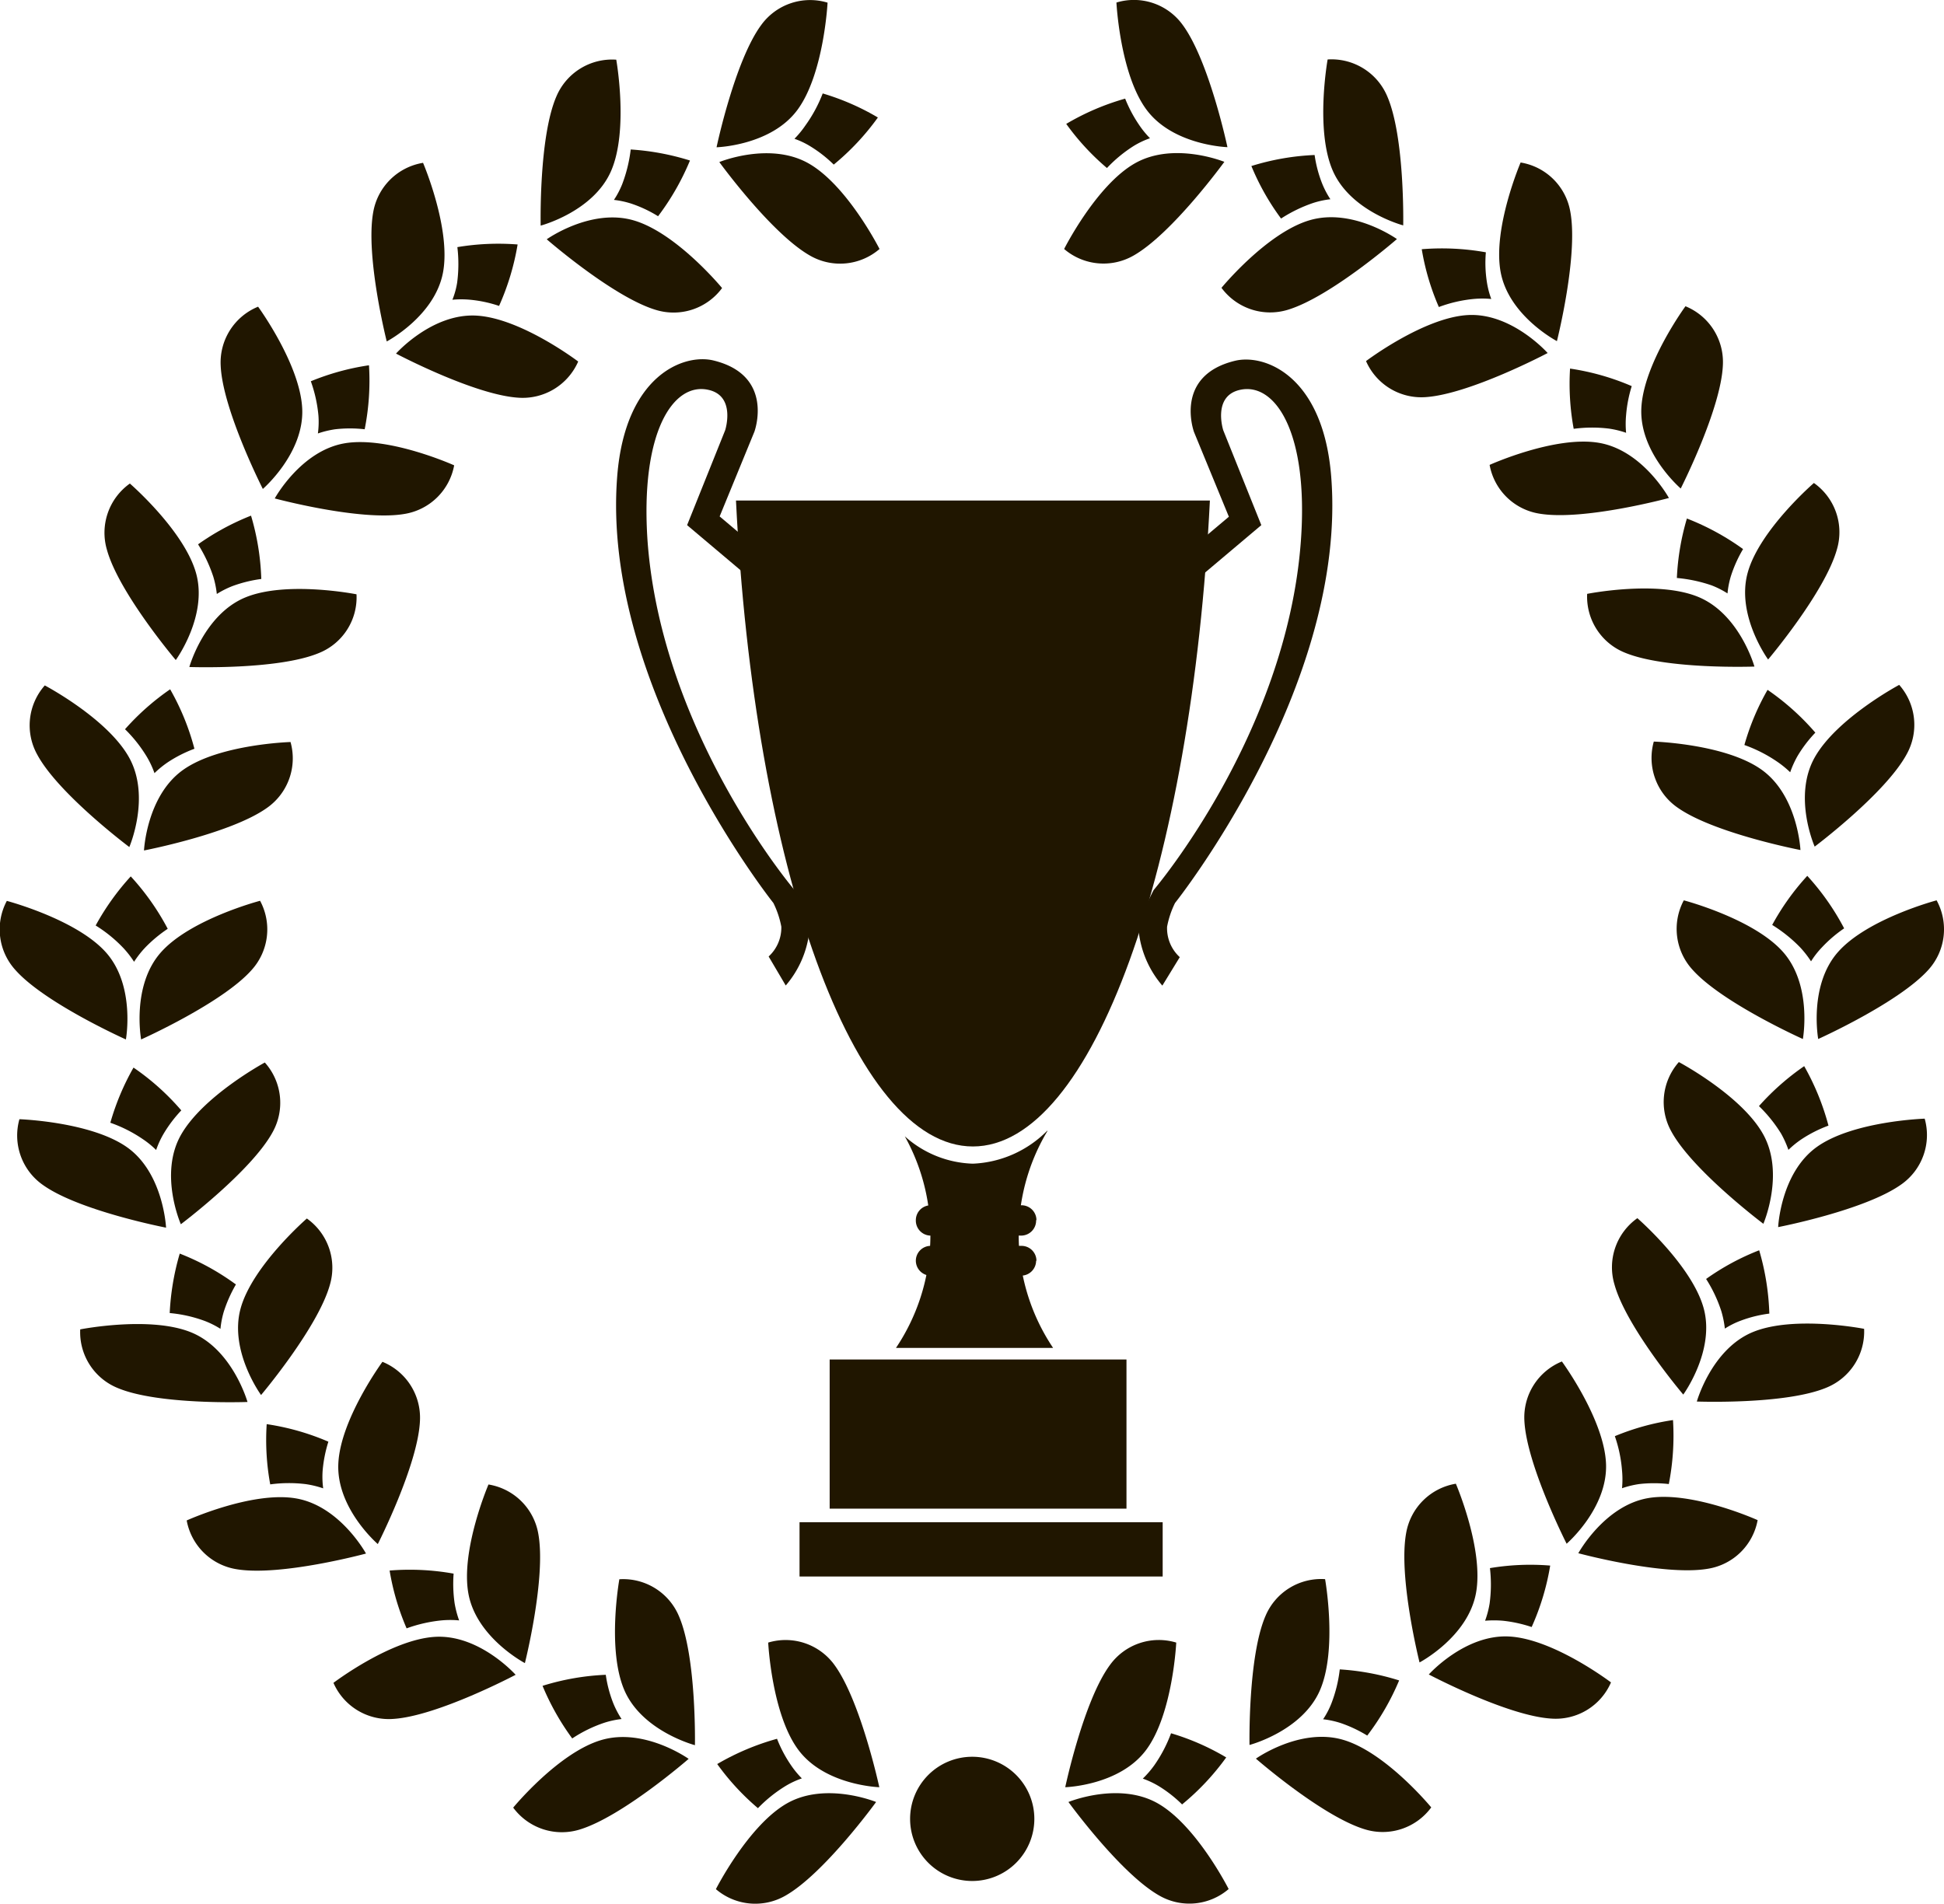 <svg xmlns="http://www.w3.org/2000/svg" viewBox="0 0 176.18 172.58"><defs><style>.cls-1{fill:#201600;}</style></defs><title>Asset 5</title><g id="Layer_2" data-name="Layer 2"><g id="_ÎÓÈ_1" data-name="—ÎÓÈ_1"><path class="cls-1" d="M73.41,23.17c-3.52-2-8.22-8.48-8.22-8.48s4.55-1.87,8.07.11,6.45,7.77,6.45,7.77A5.47,5.47,0,0,1,73.41,23.17Z"/><path class="cls-1" d="M69,2.25c-2.41,3.25-4.06,11.1-4.06,11.1s4.93-.14,7.33-3.39S75,.24,75,.24A5.47,5.47,0,0,0,69,2.25Z"/><path class="cls-1" d="M73,11.36a8.86,8.86,0,0,1-1,1.22,7.37,7.37,0,0,1,1.45.69,11.75,11.75,0,0,1,2.11,1.65,22.45,22.45,0,0,0,4-4.27,22.26,22.26,0,0,0-5-2.18A12.81,12.81,0,0,1,73,11.36Z"/><path class="cls-1" d="M105.06,171.82c-3.53-2-8.23-8.48-8.23-8.48s4.55-1.87,8.07.11,6.45,7.78,6.45,7.78A5.46,5.46,0,0,1,105.06,171.82Z"/><path class="cls-1" d="M100.6,150.91C98.2,154.15,96.54,162,96.54,162s4.93-.14,7.34-3.39,2.72-9.72,2.72-9.72A5.46,5.46,0,0,0,100.6,150.91Z"/><path class="cls-1" d="M104.62,160a8.86,8.86,0,0,1-1.05,1.22,8.07,8.07,0,0,1,1.46.69,11.69,11.69,0,0,1,2.1,1.65,22.58,22.58,0,0,0,4-4.26,22,22,0,0,0-5-2.19A12.81,12.81,0,0,1,104.62,160Z"/><path class="cls-1" d="M59.47,28.1c-3.87-1.14-9.92-6.41-9.92-6.41s4-2.85,7.89-1.71,8,6.13,8,6.13A5.46,5.46,0,0,1,59.47,28.1Z"/><path class="cls-1" d="M50.43,8.73C48.82,12.43,49,20.45,49,20.45s4.77-1.25,6.38-4.95.47-10.09.47-10.09A5.48,5.48,0,0,0,50.43,8.73Z"/><path class="cls-1" d="M56.39,16.69a7.77,7.77,0,0,1-.75,1.43,8.12,8.12,0,0,1,1.58.34,11.49,11.49,0,0,1,2.42,1.14,22.88,22.88,0,0,0,2.89-5.05,22.84,22.84,0,0,0-5.37-1A13.13,13.13,0,0,1,56.39,16.69Z"/><path class="cls-1" d="M123.74,165.83c-3.87-1.14-9.92-6.42-9.92-6.42s4-2.84,7.89-1.71,8,6.13,8,6.13A5.46,5.46,0,0,1,123.74,165.83Z"/><path class="cls-1" d="M114.7,146.45c-1.61,3.7-1.46,11.72-1.46,11.72s4.77-1.25,6.38-4.95.47-10.08.47-10.08A5.47,5.47,0,0,0,114.7,146.45Z"/><path class="cls-1" d="M120.66,154.41a7.46,7.46,0,0,1-.75,1.43,8.28,8.28,0,0,1,1.58.34,12,12,0,0,1,2.42,1.14,22.7,22.7,0,0,0,2.89-5,22.54,22.54,0,0,0-5.38-1A12.56,12.56,0,0,1,120.66,154.41Z"/><path class="cls-1" d="M47,36.05c-4-.24-11.11-4-11.11-4s3.27-3.68,7.31-3.44,9.2,4.16,9.2,4.16A5.49,5.49,0,0,1,47,36.05Z"/><path class="cls-1" d="M33.83,19.2c-.74,4,1.22,11.75,1.22,11.75s4.36-2.29,5.1-6.26-1.81-9.93-1.81-9.93A5.48,5.48,0,0,0,33.83,19.2Z"/><path class="cls-1" d="M41.43,25.62A7.06,7.06,0,0,1,41,27.17a8.65,8.65,0,0,1,1.61,0,11.6,11.6,0,0,1,2.62.56,22.81,22.81,0,0,0,1.68-5.57,22.5,22.5,0,0,0-5.46.24A12.85,12.85,0,0,1,41.43,25.62Z"/><path class="cls-1" d="M140.6,155.78c-4-.24-11.11-4-11.11-4s3.28-3.67,7.31-3.44,9.2,4.16,9.2,4.16A5.46,5.46,0,0,1,140.6,155.78Z"/><path class="cls-1" d="M127.44,138.94c-.74,4,1.21,11.75,1.21,11.75s4.36-2.29,5.11-6.26-1.82-9.94-1.82-9.94A5.48,5.48,0,0,0,127.44,138.94Z"/><path class="cls-1" d="M135,145.35a8.49,8.49,0,0,1-.41,1.56,9.58,9.58,0,0,1,1.61,0,12.26,12.26,0,0,1,2.61.57,22.41,22.41,0,0,0,1.68-5.57,22.16,22.16,0,0,0-5.46.23A12.86,12.86,0,0,1,135,145.35Z"/><path class="cls-1" d="M36.63,46.59c-4,.67-11.73-1.41-11.73-1.41s2.37-4.33,6.35-5,9.91,2,9.91,2A5.47,5.47,0,0,1,36.63,46.59Z"/><path class="cls-1" d="M20,33.14c.17,4,3.82,11.18,3.82,11.18s3.74-3.22,3.57-7.25-4-9.27-4-9.27A5.46,5.46,0,0,0,20,33.14Z"/><path class="cls-1" d="M28.86,37.68a7.82,7.82,0,0,1-.05,1.61,8.78,8.78,0,0,1,1.57-.38,11.84,11.84,0,0,1,2.67,0,22.59,22.59,0,0,0,.39-5.8,22.41,22.41,0,0,0-5.27,1.45A12.58,12.58,0,0,1,28.86,37.68Z"/><path class="cls-1" d="M154.77,142.2c-4,.68-11.73-1.41-11.73-1.41s2.37-4.33,6.35-5,9.9,2,9.9,2A5.46,5.46,0,0,1,154.77,142.2Z"/><path class="cls-1" d="M138.15,128.75c.18,4,3.83,11.18,3.83,11.18s3.73-3.21,3.57-7.25-4-9.27-4-9.27A5.47,5.47,0,0,0,138.15,128.75Z"/><path class="cls-1" d="M147,133.29a8.58,8.58,0,0,1,0,1.61,8.47,8.47,0,0,1,1.56-.38,11.92,11.92,0,0,1,2.68,0,22.83,22.83,0,0,0,.38-5.8,22.18,22.18,0,0,0-5.27,1.46A12.41,12.41,0,0,1,147,133.29Z"/><path class="cls-1" d="M28.91,59.19c-3.73,1.56-11.75,1.27-11.75,1.27s1.33-4.75,5.06-6.3,10.09-.29,10.09-.29A5.44,5.44,0,0,1,28.91,59.19Z"/><path class="cls-1" d="M9.69,49.83c1.07,3.89,6.24,10,6.24,10s2.92-4,1.84-7.87-6-8.13-6-8.13A5.47,5.47,0,0,0,9.69,49.83Z"/><path class="cls-1" d="M19.33,52.27a8.75,8.75,0,0,1,.32,1.57,8.32,8.32,0,0,1,1.43-.72,12.21,12.21,0,0,1,2.6-.64,22.54,22.54,0,0,0-.93-5.74,22.76,22.76,0,0,0-4.8,2.6A13.37,13.37,0,0,1,19.33,52.27Z"/><path class="cls-1" d="M165.53,125.78c-3.73,1.56-11.75,1.26-11.75,1.26s1.33-4.74,5.06-6.29,10.1-.3,10.1-.3A5.49,5.49,0,0,1,165.53,125.78Z"/><path class="cls-1" d="M146.31,116.41c1.07,3.9,6.24,10,6.24,10s2.92-4,1.84-7.86-6-8.13-6-8.13A5.45,5.45,0,0,0,146.31,116.41Z"/><path class="cls-1" d="M156,118.85a9,9,0,0,1,.32,1.58,7.45,7.45,0,0,1,1.44-.72,11.42,11.42,0,0,1,2.59-.64,22.71,22.71,0,0,0-.92-5.74,22.14,22.14,0,0,0-4.81,2.6A12.66,12.66,0,0,1,156,118.85Z"/><path class="cls-1" d="M24.21,73.22c-3.28,2.35-11.16,3.87-11.16,3.87s.23-4.92,3.51-7.28,9.77-2.55,9.77-2.55A5.48,5.48,0,0,1,24.21,73.22Z"/><path class="cls-1" d="M3.38,68.41c1.92,3.56,8.34,8.37,8.34,8.37s1.95-4.52,0-8.08-7.66-6.57-7.66-6.57A5.46,5.46,0,0,0,3.38,68.41Z"/><path class="cls-1" d="M13.32,68.62A8.28,8.28,0,0,1,14,70.08a8.77,8.77,0,0,1,1.23-1,11.89,11.89,0,0,1,2.39-1.21,22.28,22.28,0,0,0-2.2-5.39,22.52,22.52,0,0,0-4.09,3.62A12.53,12.53,0,0,1,13.32,68.62Z"/><path class="cls-1" d="M172.31,107.36c-3.29,2.35-11.16,3.87-11.16,3.87s.22-4.92,3.51-7.27,9.77-2.56,9.77-2.56A5.47,5.47,0,0,1,172.31,107.36Z"/><path class="cls-1" d="M151.47,102.56c1.93,3.55,8.34,8.37,8.34,8.37s1.95-4.53,0-8.08-7.66-6.58-7.66-6.58A5.47,5.47,0,0,0,151.47,102.56Z"/><path class="cls-1" d="M161.42,102.76a9.1,9.1,0,0,1,.66,1.47,8.37,8.37,0,0,1,1.24-1,11.87,11.87,0,0,1,2.39-1.2,22.76,22.76,0,0,0-2.2-5.39,22.75,22.75,0,0,0-4.1,3.62A12.9,12.9,0,0,1,161.42,102.76Z"/><path class="cls-1" d="M22.79,87.94c-2.67,3-10,6.28-10,6.28s-.89-4.85,1.78-7.88,9-4.69,9-4.69A5.48,5.48,0,0,1,22.79,87.94Z"/><path class="cls-1" d="M1.41,87.94c2.67,3,10,6.28,10,6.28s.88-4.85-1.79-7.87-9-4.69-9-4.69A5.47,5.47,0,0,0,1.41,87.94Z"/><path class="cls-1" d="M11.15,85.9a8.81,8.81,0,0,1,1,1.28,8.89,8.89,0,0,1,1-1.28,12.56,12.56,0,0,1,2.05-1.71,22.48,22.48,0,0,0-3.35-4.75,22.77,22.77,0,0,0-3.18,4.45A12.58,12.58,0,0,1,11.15,85.9Z"/><path class="cls-1" d="M174.78,87.89c-2.68,3-10,6.29-10,6.29s-.88-4.85,1.79-7.88,8.94-4.69,8.94-4.69A5.47,5.47,0,0,1,174.78,87.89Z"/><path class="cls-1" d="M153.39,87.9c2.68,3,10,6.28,10,6.28s.88-4.85-1.79-7.88-9-4.69-9-4.69A5.48,5.48,0,0,0,153.39,87.9Z"/><path class="cls-1" d="M163.13,85.86a9.06,9.06,0,0,1,1,1.28,7.71,7.71,0,0,1,1-1.28,12,12,0,0,1,2-1.71,22.58,22.58,0,0,0-3.34-4.76,22.29,22.29,0,0,0-3.18,4.45A13.21,13.21,0,0,1,163.13,85.86Z"/><path class="cls-1" d="M24.72,102.6c-1.92,3.55-8.33,8.37-8.33,8.37s-2-4.53,0-8.08S24,96.31,24,96.31A5.47,5.47,0,0,1,24.72,102.6Z"/><path class="cls-1" d="M3.89,107.41c3.28,2.35,11.16,3.87,11.16,3.87s-.23-4.93-3.51-7.27-9.78-2.56-9.78-2.56A5.47,5.47,0,0,0,3.89,107.41Z"/><path class="cls-1" d="M12.92,103.24a8.23,8.23,0,0,1,1.23,1,8.28,8.28,0,0,1,.67-1.46,12.05,12.05,0,0,1,1.61-2.13,22.29,22.29,0,0,0-4.33-3.88,22.63,22.63,0,0,0-2.1,5A12.54,12.54,0,0,1,12.92,103.24Z"/><path class="cls-1" d="M172.8,68.36c-1.92,3.56-8.34,8.38-8.34,8.38s-2-4.52,0-8.08,7.66-6.58,7.66-6.58A5.47,5.47,0,0,1,172.8,68.36Z"/><path class="cls-1" d="M152,73.18c3.29,2.35,11.17,3.87,11.17,3.87s-.23-4.93-3.52-7.28-9.77-2.55-9.77-2.55A5.47,5.47,0,0,0,152,73.18Z"/><path class="cls-1" d="M161,69a9,9,0,0,1,1.24,1,9,9,0,0,1,.66-1.46,11.76,11.76,0,0,1,1.62-2.13,22.62,22.62,0,0,0-4.33-3.88,22.09,22.09,0,0,0-2.1,5A12.85,12.85,0,0,1,161,69Z"/><path class="cls-1" d="M29.9,116.45c-1.08,3.89-6.24,10-6.24,10s-2.92-4-1.85-7.86,6-8.14,6-8.14A5.47,5.47,0,0,1,29.9,116.45Z"/><path class="cls-1" d="M10.68,125.82c3.73,1.56,11.75,1.26,11.75,1.26s-1.34-4.74-5.06-6.29-10.1-.29-10.1-.29A5.46,5.46,0,0,0,10.68,125.82Z"/><path class="cls-1" d="M18.54,119.73a8.07,8.07,0,0,1,1.44.72,8.17,8.17,0,0,1,.31-1.58,12.44,12.44,0,0,1,1.09-2.44,22.27,22.27,0,0,0-5.09-2.8,22.92,22.92,0,0,0-.91,5.39A12.38,12.38,0,0,1,18.54,119.73Z"/><path class="cls-1" d="M166.48,49.78c-1.08,3.9-6.24,10-6.24,10s-2.92-4-1.85-7.87,6-8.13,6-8.13A5.46,5.46,0,0,1,166.48,49.78Z"/><path class="cls-1" d="M147.26,59.16C151,60.71,159,60.42,159,60.42s-1.33-4.74-5.06-6.3-10.1-.29-10.1-.29A5.47,5.47,0,0,0,147.26,59.16Z"/><path class="cls-1" d="M155.12,53.06a8.11,8.11,0,0,1,1.44.73,7.89,7.89,0,0,1,.31-1.58,11.94,11.94,0,0,1,1.1-2.44A22.82,22.82,0,0,0,152.88,47a22.45,22.45,0,0,0-.91,5.39A13.32,13.32,0,0,1,155.12,53.06Z"/><path class="cls-1" d="M38.06,128.78c-.17,4-3.82,11.18-3.82,11.18s-3.74-3.21-3.58-7.25,4-9.27,4-9.27A5.47,5.47,0,0,1,38.06,128.78Z"/><path class="cls-1" d="M21.44,142.24c4,.67,11.73-1.42,11.73-1.42s-2.36-4.32-6.35-5-9.9,2-9.9,2A5.47,5.47,0,0,0,21.44,142.24Z"/><path class="cls-1" d="M27.73,134.53a8.88,8.88,0,0,1,1.56.38,7.82,7.82,0,0,1-.05-1.61,12.15,12.15,0,0,1,.52-2.62,22.35,22.35,0,0,0-5.59-1.59,22.22,22.22,0,0,0,.32,5.46A12.57,12.57,0,0,1,27.73,134.53Z"/><path class="cls-1" d="M156.14,33.1c-.17,4-3.82,11.18-3.82,11.18s-3.74-3.21-3.57-7.25,4-9.27,4-9.27A5.46,5.46,0,0,1,156.14,33.1Z"/><path class="cls-1" d="M139.52,46.56c4,.67,11.73-1.42,11.73-1.42s-2.36-4.32-6.34-5-9.91,2-9.91,2A5.46,5.46,0,0,0,139.52,46.56Z"/><path class="cls-1" d="M145.81,38.85a8.47,8.47,0,0,1,1.56.38,8.6,8.6,0,0,1,0-1.61,12.11,12.11,0,0,1,.51-2.62,22.35,22.35,0,0,0-5.59-1.59,22.56,22.56,0,0,0,.33,5.46A12.5,12.5,0,0,1,145.81,38.85Z"/><path class="cls-1" d="M48.78,139c.74,4-1.21,11.75-1.21,11.75s-4.36-2.29-5.11-6.25,1.81-9.94,1.81-9.94A5.47,5.47,0,0,1,48.78,139Z"/><path class="cls-1" d="M35.62,155.81c4-.24,11.11-4,11.11-4s-3.28-3.68-7.31-3.44-9.2,4.17-9.2,4.17A5.47,5.47,0,0,0,35.62,155.81Z"/><path class="cls-1" d="M40,146.88a8.61,8.61,0,0,1,1.61,0,8.94,8.94,0,0,1-.41-1.56,12.43,12.43,0,0,1-.09-2.68,22.49,22.49,0,0,0-5.8-.28,22.36,22.36,0,0,0,1.54,5.24A13.07,13.07,0,0,1,40,146.88Z"/><path class="cls-1" d="M142.31,19.17c.75,4-1.21,11.75-1.21,11.75s-4.36-2.28-5.1-6.26,1.81-9.93,1.81-9.93A5.46,5.46,0,0,1,142.31,19.17Z"/><path class="cls-1" d="M129.15,36c4-.24,11.11-4,11.11-4S137,28.32,133,28.56s-9.2,4.17-9.2,4.17A5.47,5.47,0,0,0,129.15,36Z"/><path class="cls-1" d="M133.54,27.1a8.64,8.64,0,0,1,1.61,0,7.83,7.83,0,0,1-.4-1.55,11.29,11.29,0,0,1-.09-2.68,22.57,22.57,0,0,0-5.81-.28,22.12,22.12,0,0,0,1.55,5.24A12.41,12.41,0,0,1,133.54,27.1Z"/><path class="cls-1" d="M61.52,146.47c1.61,3.7,1.46,11.72,1.46,11.72s-4.76-1.25-6.38-4.95-.47-10.09-.47-10.09A5.48,5.48,0,0,1,61.52,146.47Z"/><path class="cls-1" d="M52.49,165.85c3.87-1.15,9.92-6.42,9.92-6.42s-4-2.85-7.9-1.71-8,6.13-8,6.13A5.48,5.48,0,0,0,52.49,165.85Z"/><path class="cls-1" d="M54.76,156.16a8,8,0,0,1,1.57-.34,8.43,8.43,0,0,1-.75-1.43,11.35,11.35,0,0,1-.68-2.58,22.4,22.4,0,0,0-5.73,1,22.84,22.84,0,0,0,2.69,4.77A12.24,12.24,0,0,1,54.76,156.16Z"/><path class="cls-1" d="M125.71,8.7c1.62,3.71,1.46,11.73,1.46,11.73s-4.76-1.25-6.38-4.95-.47-10.09-.47-10.09A5.48,5.48,0,0,1,125.71,8.7Z"/><path class="cls-1" d="M116.68,28.09c3.87-1.15,9.92-6.42,9.92-6.42s-4-2.85-7.9-1.71-8,6.13-8,6.13A5.48,5.48,0,0,0,116.68,28.09Z"/><path class="cls-1" d="M119,18.4a8,8,0,0,1,1.57-.34,8.07,8.07,0,0,1-.75-1.43,11.35,11.35,0,0,1-.68-2.58,22.4,22.4,0,0,0-5.73,1,22.11,22.11,0,0,0,2.69,4.76A13,13,0,0,1,119,18.4Z"/><path class="cls-1" d="M75.62,150.91C78,154.16,79.69,162,79.69,162s-4.93-.15-7.34-3.39-2.73-9.72-2.73-9.72A5.47,5.47,0,0,1,75.62,150.91Z"/><path class="cls-1" d="M71.18,171.83c3.52-2,8.22-8.49,8.22-8.49s-4.56-1.87-8.07.12-6.45,7.78-6.45,7.78A5.48,5.48,0,0,0,71.18,171.83Z"/><path class="cls-1" d="M71.21,161.88a7.71,7.71,0,0,1,1.46-.68,8.23,8.23,0,0,1-1-1.22,11.81,11.81,0,0,1-1.25-2.37A22.7,22.7,0,0,0,65,159.9a22.26,22.26,0,0,0,3.69,4A12.71,12.71,0,0,1,71.21,161.88Z"/><path class="cls-1" d="M107.17,2.24c2.41,3.25,4.07,11.1,4.07,11.1s-4.92-.15-7.33-3.39S101.18.23,101.18.23A5.45,5.45,0,0,1,107.17,2.24Z"/><path class="cls-1" d="M102.74,23.16c3.51-2,8.22-8.49,8.22-8.49s-4.56-1.86-8.08.12-6.44,7.78-6.44,7.78A5.48,5.48,0,0,0,102.74,23.16Z"/><path class="cls-1" d="M102.76,13.22a7.73,7.73,0,0,1,1.46-.69,8.4,8.4,0,0,1-1-1.23,12.25,12.25,0,0,1-1.25-2.36,22.49,22.49,0,0,0-5.34,2.29,22.26,22.26,0,0,0,3.69,4A12.53,12.53,0,0,1,102.76,13.22Z"/><path class="cls-1" d="M93.74,164.87a5.63,5.63,0,1,1-5.63-5.63A5.63,5.63,0,0,1,93.74,164.87Z"/><path class="cls-1" d="M66.7,45.37c1.63,33.17,10.62,58.55,21.47,58.55S108,78.54,109.65,45.37Z"/><path class="cls-1" d="M68.73,53.05,62.27,47.6,65.72,39s1-3.1-1.51-3.66C61,34.61,58,39.2,58.69,49.1,60,66.58,72,80.67,72,80.67s1.42,2.69,1.36,3.66a9.07,9.07,0,0,1-2.15,5L69.66,86.7A3.55,3.55,0,0,0,70.81,84a8.34,8.34,0,0,0-.72-2.15S54.41,62.16,55.94,43.13c.73-9.08,6-11.1,8.7-10.46,5.61,1.35,3.73,6.46,3.73,6.46l-3.15,7.68,3.65,3.08Z"/><path class="cls-1" d="M107.85,53.05l6.46-5.45L110.86,39s-1-3.1,1.51-3.66c3.2-.72,6.26,3.87,5.52,13.77-1.31,17.48-13.34,31.57-13.34,31.57s-1.42,2.69-1.36,3.66a9.07,9.07,0,0,0,2.15,5l1.58-2.58A3.55,3.55,0,0,1,105.77,84a8.34,8.34,0,0,1,.72-2.15s15.68-19.66,14.15-38.69c-.73-9.08-6-11.1-8.7-10.46-5.61,1.35-3.73,6.46-3.73,6.46l3.16,7.68-3.66,3.08Z"/><path class="cls-1" d="M93.9,110.6A1.36,1.36,0,0,1,92.55,112H84.32A1.36,1.36,0,0,1,83,110.6h0a1.35,1.35,0,0,1,1.35-1.35h8.23a1.35,1.35,0,0,1,1.35,1.35Z"/><path class="cls-1" d="M93.9,114.28a1.36,1.36,0,0,1-1.35,1.35H84.32A1.36,1.36,0,0,1,83,114.28h0a1.35,1.35,0,0,1,1.35-1.35h8.23a1.35,1.35,0,0,1,1.35,1.35Z"/><rect class="cls-1" x="75.19" y="123.23" width="26.9" height="13.52"/><rect class="cls-1" x="72.46" y="137.98" width="32.91" height="4.92"/><path class="cls-1" d="M94.92,102.48a10.06,10.06,0,0,1-6.75,3A9.66,9.66,0,0,1,82,103a18.37,18.37,0,0,1-.8,19.18H95.44a18.35,18.35,0,0,1-.52-19.65Z"/></g></g></svg>